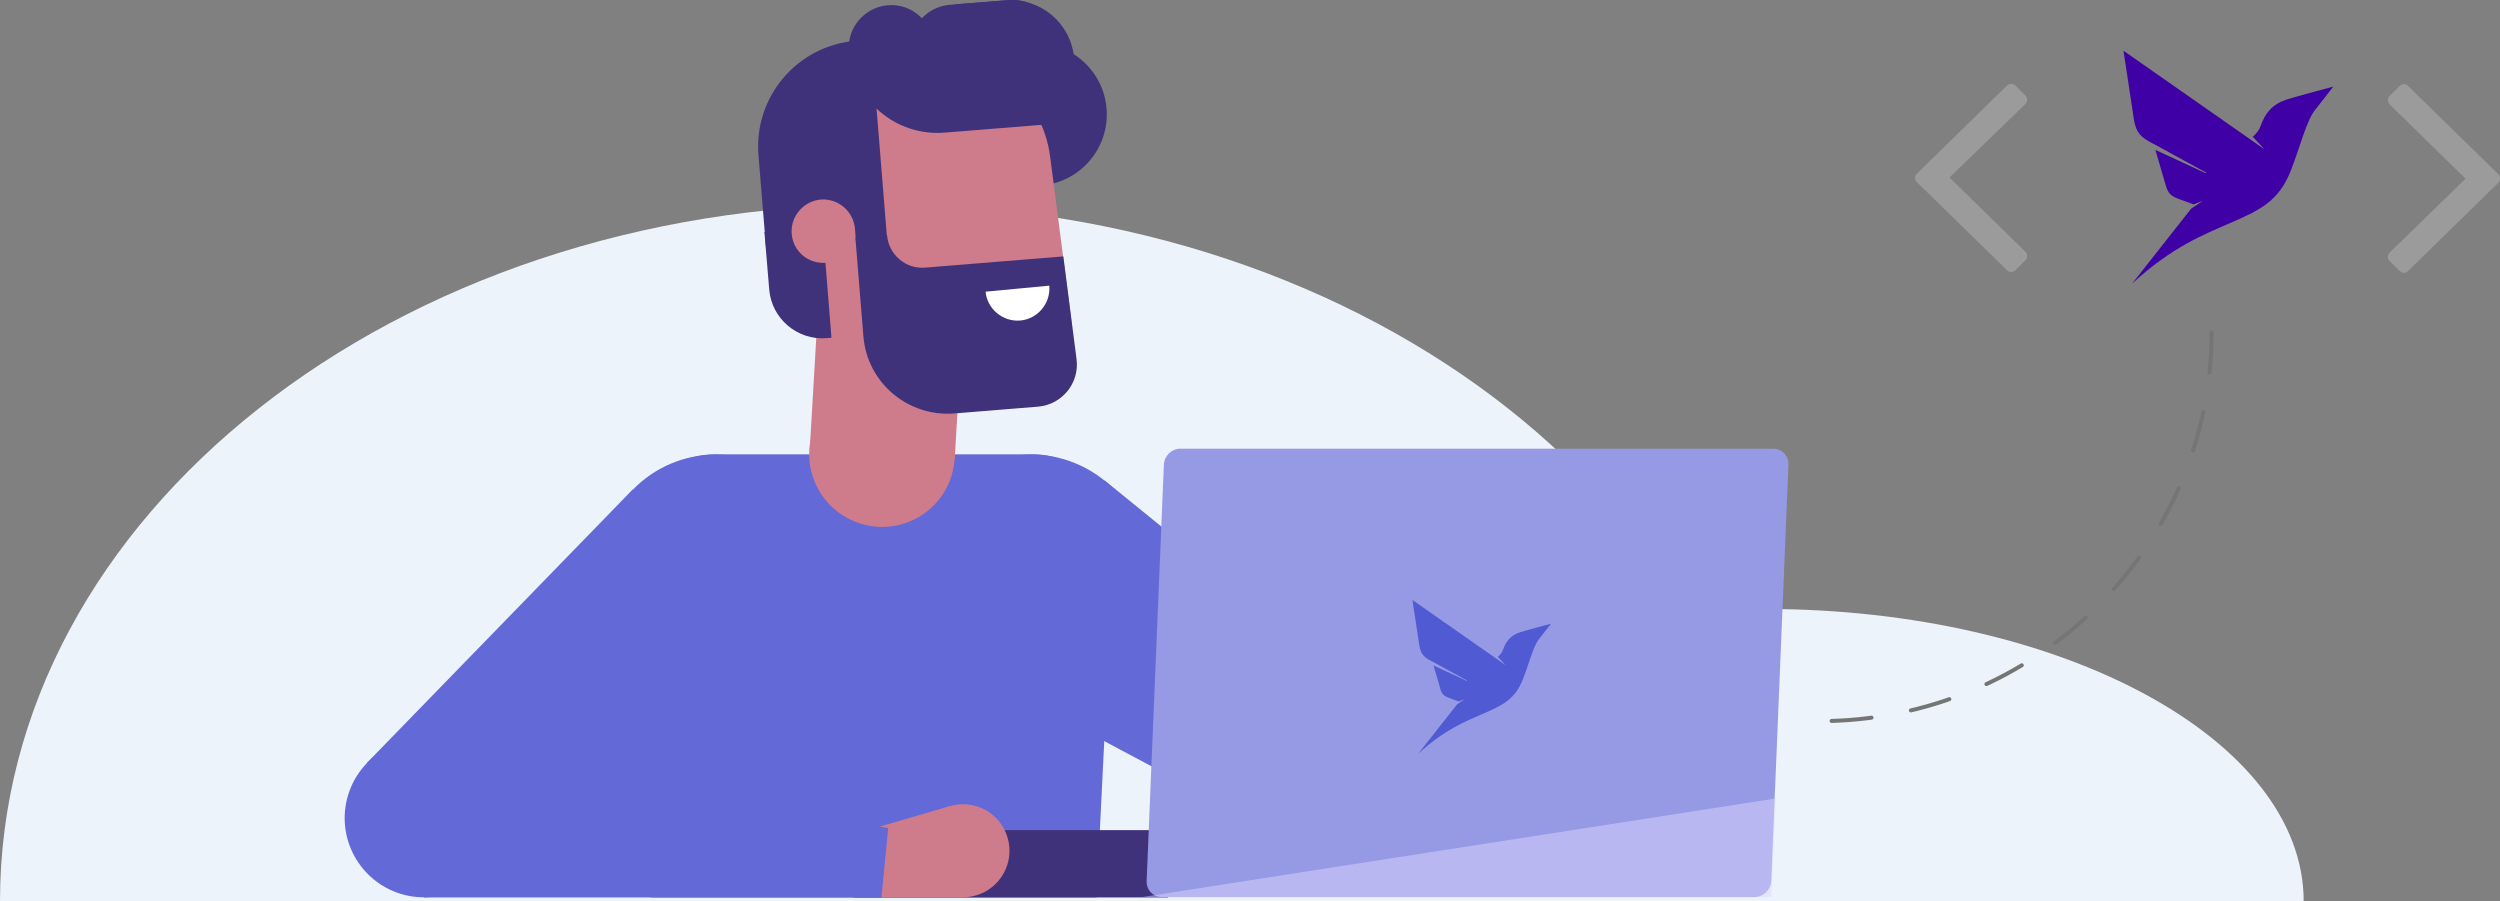 <svg xmlns="http://www.w3.org/2000/svg" viewBox="0 0 624 225"><rect x="0" y="0" width="624" height="225" fill="#808080" stroke="none"/><style>.st0{fill:#ecf3fa}.st2{fill:#6469d8}.st3{fill:#ce7b8b}.st5{fill:#40327a}.st11{fill:#9b9b9b}</style><path d="M220.5 51C342.3 51 441 128.9 441 225H0C0 128.9 98.7 51 220.5 51z" class="st0"/><path d="M440.5 152c74.3 0 134.5 32.7 134.5 73H306c0-40.3 60.2-73 134.5-73z" class="st0"/><path d="M342.8 214.2c10.5-3.2 16.3-14.3 13.1-24.7-3.2-10.5-14.3-16.3-24.7-13.1-10.5 3.2-16.3 14.3-13.1 24.7 3.1 10.4 14.2 16.3 24.7 13.1z" fill="#7760db"/><path d="M180.4 171.4c16-.9 28.2-14.6 27.3-30.6-.9-16-14.6-28.2-30.6-27.3-16 .9-28.2 14.6-27.3 30.6.9 16 14.6 28.2 30.6 27.3z" class="st2"/><path d="M220 224l1.7-17.3-7.5-1.5v18.7h5.8z" class="st3"/><path d="M167.5 186.2h-16.4v16.5h16.4v-16.5zM243.7 168l84 44.7 21.8-32.8-73.8-60-32 48.1z" class="st2"/><path d="M283.6 154.8c6.8-14.5.6-31.8-13.9-38.6-14.5-6.8-31.8-.6-38.6 13.9-6.8 14.5-.6 31.8 13.9 38.6 14.4 6.8 31.7.6 38.6-13.9zM195.3 166.3l-78.2 54.2-25.5-30.1 66.3-68.2 37.4 44.1z" class="st2"/><path d="M273.7 224l4.4-89.3c.6-11.6-8.7-21.3-20.3-21.3h-79.4c-11.6 0-20.9 9.7-20.3 21.3l4.4 89.3h111.2z" fill-rule="evenodd" clip-rule="evenodd" fill="#6469d8"/><path d="M240.6 75.2l-36.2-2.1-2.3 39.3 36.2 2.1 2.3-39.3z" class="st3"/><path d="M237.7 118c2.6-9.7-3.2-19.6-12.9-22.2-9.7-2.6-19.6 3.2-22.2 12.9-2.6 9.7 3.2 19.6 12.9 22.2 9.7 2.6 19.7-3.2 22.2-12.9z" class="st3"/><path d="M291.5 207.2H213V224h78.5v-16.8z" class="st5"/><path d="M294.6 112h148c2.2 0 3.9 1.8 3.8 4l-4.3 103.9c-.1 2.2-2 4-4.2 4H290c-2.2 0-3.9-1.8-3.8-4l4.3-103.9c.1-2.2 1.9-4 4.1-4z" fill="#9699e3"/><path d="M443.2 199.3l-1.1 24.6h-157l158.1-24.6z" fill="#ddd6ff" fill-opacity=".5"/><path d="M125.2 208c-2.1 10.7-12.5 17.7-23.2 15.6-10.7-2.1-17.7-12.5-15.6-23.2 2.1-10.7 12.5-17.7 23.2-15.6 10.7 2 17.7 12.4 15.6 23.2z" class="st2"/><path d="M259.9 46.3l-5.3.4-2.9-35.5 5.3-.4c9.8-.8 18.4 6.5 19.2 16.3.8 9.8-6.5 18.4-16.3 19.2zM219.4 83.3l-13.1 1.1c-7.3.6-13.7-4.9-14.3-12.1l-1.2-14.4 26.3-2.1 2.3 27.5z" class="st5"/><path d="M256.3 45.7L242 46.8l-3.7-45.7 12.8-1c8.7-.7 16.3 5.8 17 14.5l1.3 15.6c.7 7.9-5.2 14.8-13.1 15.5z" class="st5"/><path d="M255.3 93.9l-46.7 3.8-4.2-52.6c-1.3-16 10.6-30 26.6-31.3 15.4-1.2 29.1 9.9 31.1 25.2l5.2 40c1 7.5-4.5 14.3-12 14.9z" class="st3"/><path d="M213.5 10.2l3.9-.3 4 49.5-30.2 2.4-1.9-23.2c-1.1-14.5 9.7-27.2 24.2-28.4z" class="st5"/><path d="M206.1 65.6l7.9-.6-.6-7.9c-.4-4.4-4.2-7.6-8.5-7.3-4.4.4-7.6 4.2-7.3 8.5.3 4.4 4.1 7.6 8.5 7.3z" class="st3"/><path d="M265.7 30.7l-29.9 2.4c-12.2 1-22.9-8.1-23.9-20.4-.5-5.8 3.9-10.9 9.7-11.4 5.8-.5 10.9 3.9 11.4 9.7 0 .6.6 1.1 1.2 1L264 9.7l1.7 21z" class="st5"/><path d="M253.6 21.1l-14.9 1.2c-5.8.5-10.9-3.9-11.4-9.7-.5-5.8 3.9-10.9 9.7-11.4L251.9 0c5.8-.5 10.9 3.9 11.4 9.7.5 5.8-3.9 10.9-9.7 11.4zM268.7 89.6c.8 6-3.6 11.4-9.6 11.9l-20.9 1.7c-11.6.9-21.8-7.7-22.7-19.3l-2-24.6 7.9-.6c.4 4.8 4.6 8.5 9.5 8.1l34.5-2.8 3.3 25.6z" class="st5"/><path d="M251.5 209.1c-1.8-6.2-8.2-9.7-14.4-7.9-6.2 1.8-9.7 8.2-7.9 14.4 1.8 6.2 8.2 9.7 14.4 7.9 6.2-1.8 9.7-8.3 7.9-14.4z" class="st3"/><path d="M228.4 212.8c1.3 4.6-1.3 9.5-5.9 10.8-4.6 1.3-9.5-1.3-10.8-5.9s1.3-9.5 5.9-10.8c4.6-1.4 9.4 1.3 10.8 5.9z" class="st3"/><path d="M240.3 224H220l-2.4-17.1 19.5-5.7 3.2 22.8z" class="st3"/><path d="M109.6 184.7l112.1 22L220 224H105.8l3.8-39.3z" class="st2"/><path d="M261.9 71.3c.4 4.4-2.9 8.3-7.2 8.7-4.4.4-8.3-2.9-8.7-7.2l15.9-1.5z" fill="#fff"/><path d="M552 83c0 53.6-43.9 97-98 97" fill="none" stroke="#757575" stroke-linecap="round" stroke-dasharray="10,10"/><path d="M506 24.9c0-.4-.2-.8-.5-1.1l-2.4-2.4c-.3-.3-.7-.5-1.1-.5-.4 0-.8.2-1.1.5l-22.4 21.9c-.3.3-.5.7-.5 1.1s.2.8.5 1.1l22.4 21.9c.3.3.7.5 1.1.5.4 0 .8-.2 1.1-.5l2.4-2.4c.3-.3.5-.7.5-1.1 0-.4-.2-.8-.5-1.1l-18.9-18.5L505.5 26c.3-.3.5-.7.5-1.1zM623.5 43.4l-22.4-21.9c-.3-.3-.7-.5-1.1-.5s-.8.2-1.1.5l-2.4 2.4c-.3.3-.5.7-.5 1.1 0 .4.2.8.5 1.1l18.9 18.5L596.5 63c-.3.3-.5.7-.5 1.1 0 .4.2.8.5 1.1l2.4 2.4c.3.3.7.5 1.1.5s.8-.2 1.1-.5l22.4-21.9c.3-.3.5-.7.5-1.1 0-.5-.2-.9-.5-1.2z" class="st11"/><path d="M570.71 24.857c-3.597 1.2-5.33 3.354-6.51 6.709-.304.896-1.066 1.886-1.922 2.554l2.95 3.163-9.364-6.556-25.848-18.068s1.866 12.122 2.513 16.581c.456 3.145 1.237 4.556 3.711 5.985l.99.534 4.263 2.249-2.531-1.316 11.686 6.385-.076.172-12.58-5.832c.665 2.287 1.96 6.69 2.512 8.633.59 2.097 1.256 2.86 3.292 3.602l3.75 1.373 2.322-.915-2.95 1.963-14.751 18.735c9.802-9.11 18.1-12.35 24.172-15 7.747-3.354 12.41-5.507 15.456-13.245 2.17-5.432 3.863-12.389 6.014-15.076l4.587-5.87s-9.497 2.516-11.686 3.24z" fill="#3f00a5" stroke-width="1.876"/><path d="M379.419 157.812c-2.376.793-3.52 2.215-4.3 4.43-.2.592-.703 1.247-1.269 1.687l1.949 2.09-6.185-4.33-17.07-11.933s1.232 8.005 1.66 10.95c.3 2.078.816 3.01 2.45 3.953l.654.353 2.816 1.485-1.672-.869 7.718 4.217-.05.113-8.31-3.851c.44 1.51 1.295 4.418 1.66 5.702.39 1.384.83 1.888 2.175 2.378l2.476.907 1.533-.604-1.948 1.296-9.742 12.373c6.474-6.017 11.954-8.156 15.964-9.906 5.116-2.215 8.196-3.638 10.207-8.748 1.433-3.587 2.552-8.181 3.972-9.956l3.03-3.877s-6.273 1.662-7.718 2.14z" fill="#505ad2" stroke-width="1.239"/></svg>